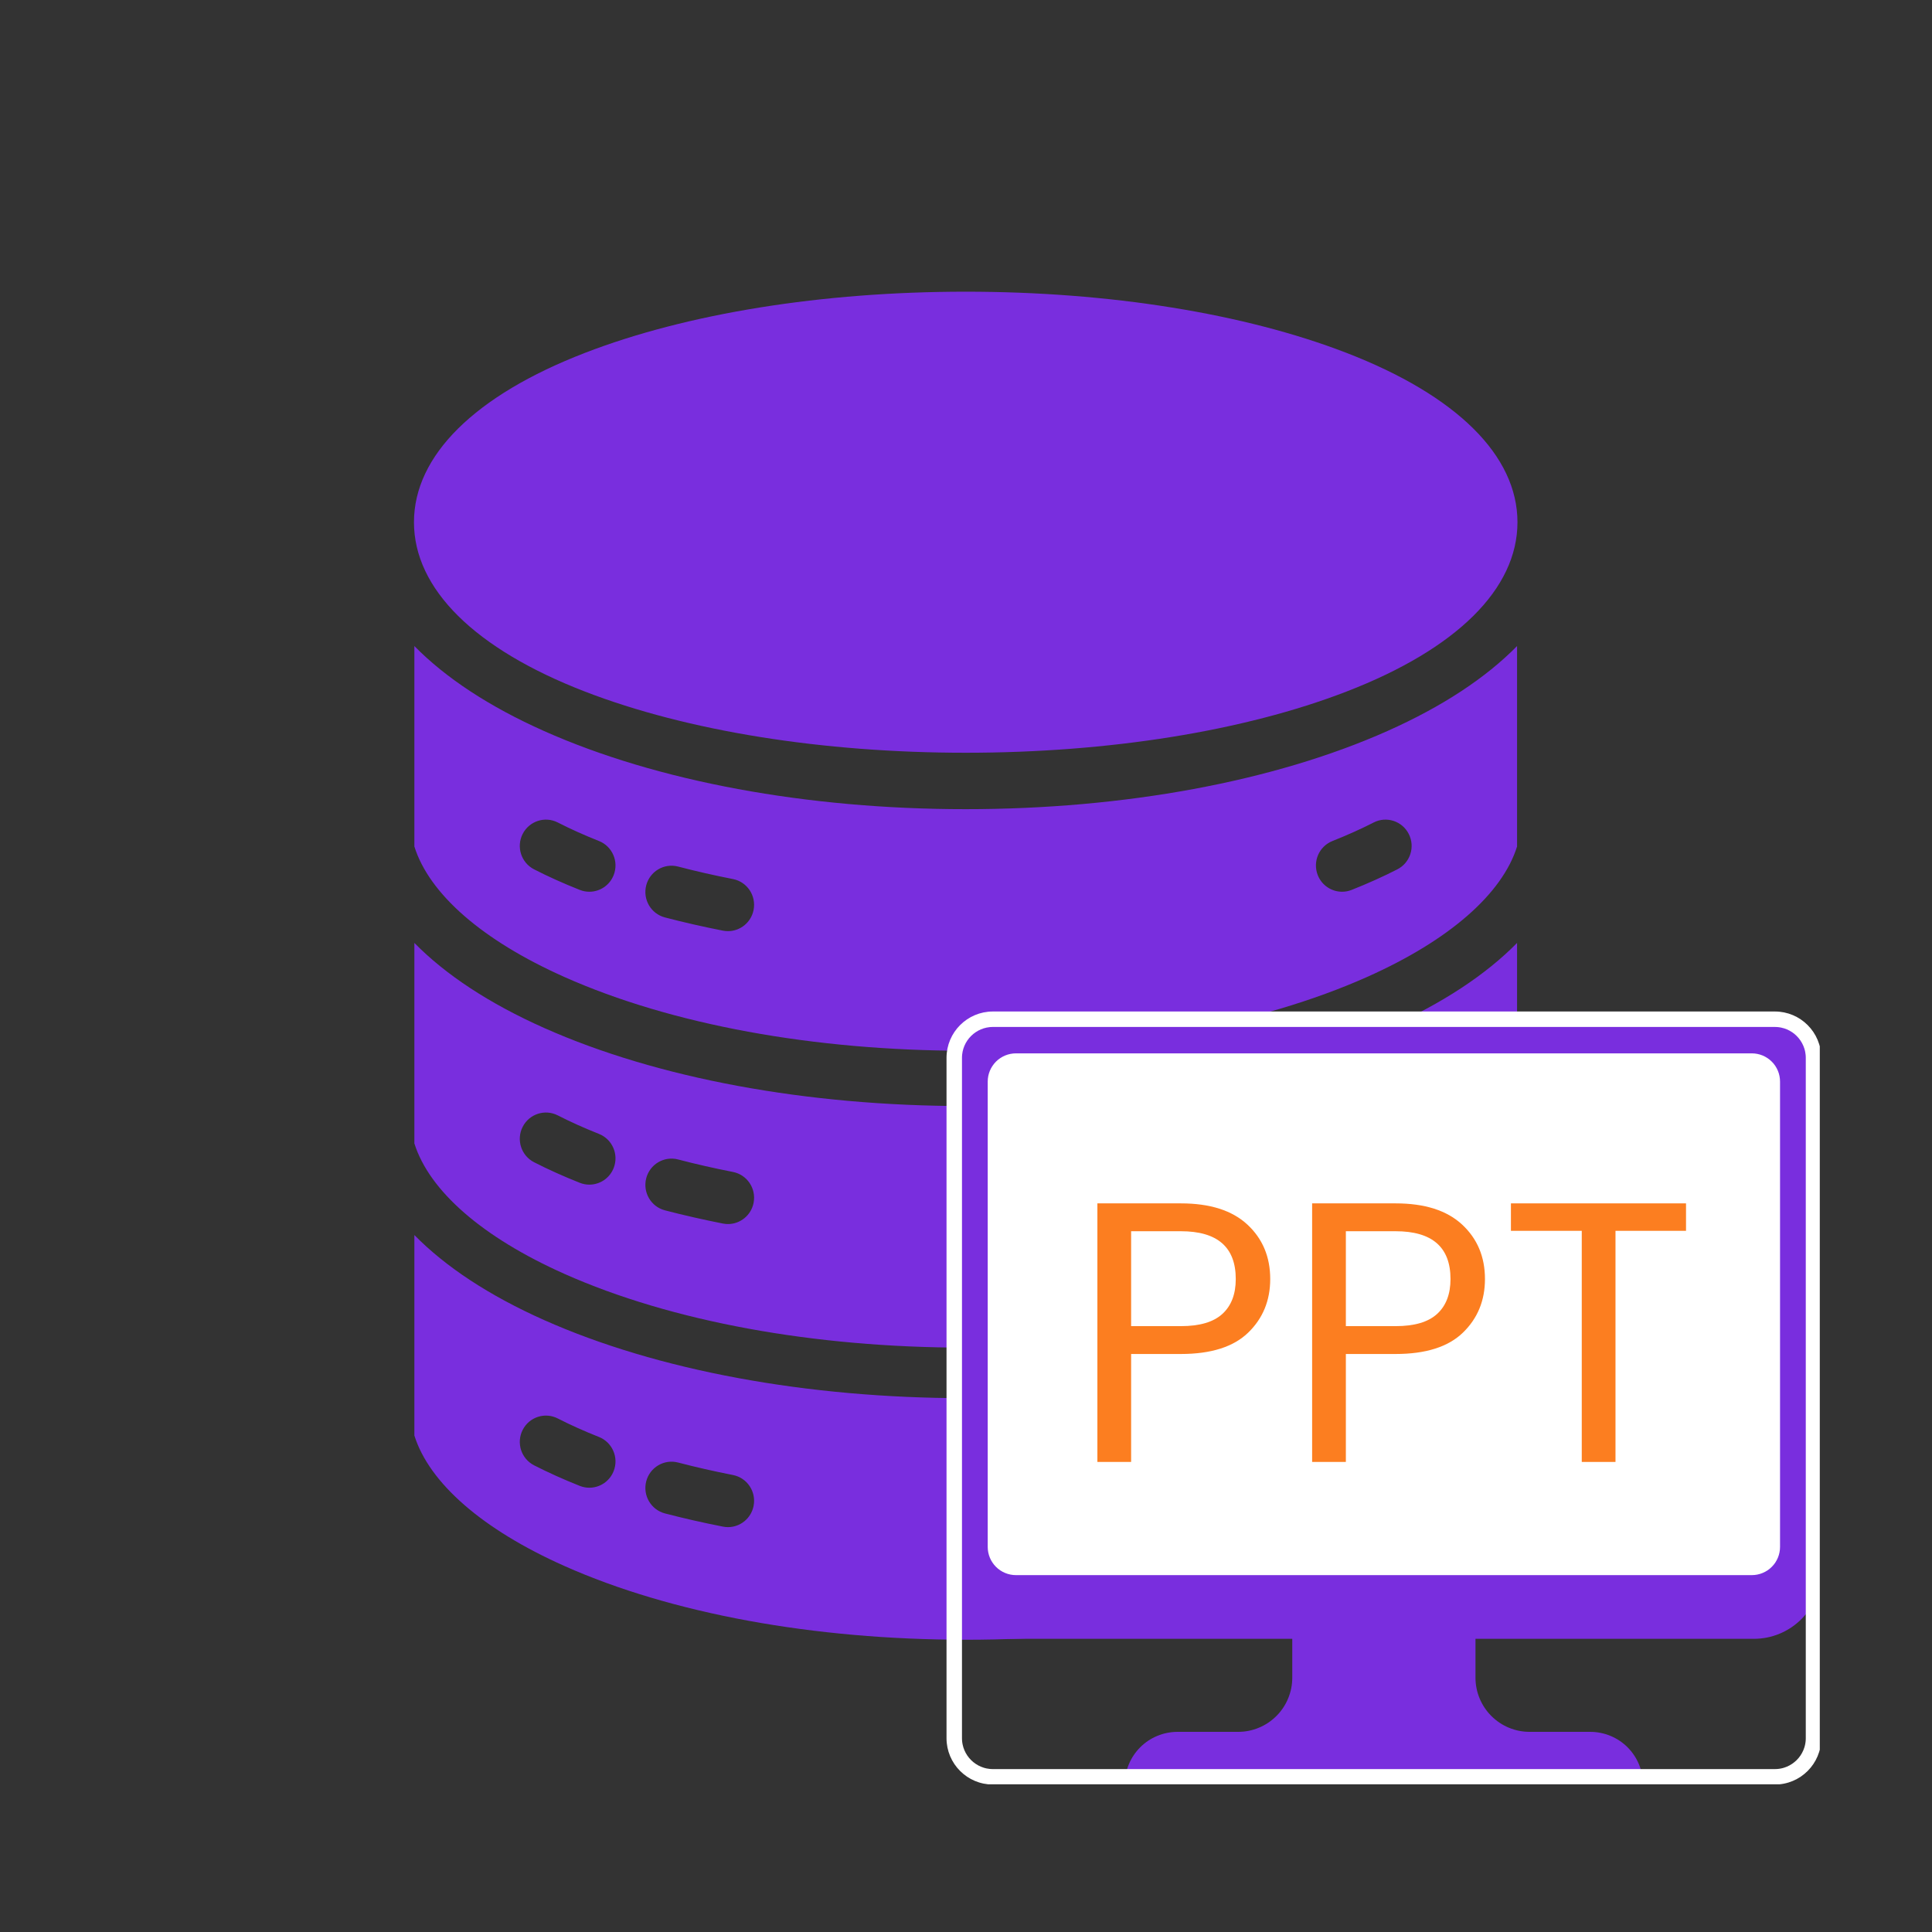 <svg xmlns="http://www.w3.org/2000/svg" xmlns:xlink="http://www.w3.org/1999/xlink" width="500" zoomAndPan="magnify" viewBox="0 0 375 375" height="500" preserveAspectRatio="xMidYMid meet"><rect x="0" y="0" width="375" height="375" fill="#333333" stroke="none"/><defs><g></g><clipPath id="e9f5c22f22"><path d="M 80.188 56.633 L 294.688 56.633 L 294.688 318.383 L 80.188 318.383 Z M 80.188 56.633 " clip-rule="nonzero"></path></clipPath><clipPath id="65143c5e95"><path d="M 190.809 202.363 L 346.586 202.363 L 346.586 307.309 L 190.809 307.309 Z M 190.809 202.363 " clip-rule="nonzero"></path></clipPath><clipPath id="fb74133897"><path d="M 199.059 202.363 L 338.172 202.363 C 340.359 202.363 342.457 203.234 344.004 204.781 C 345.551 206.328 346.422 208.426 346.422 210.613 L 346.422 299.059 C 346.422 301.246 345.551 303.344 344.004 304.891 C 342.457 306.441 340.359 307.309 338.172 307.309 L 199.059 307.309 C 196.871 307.309 194.773 306.441 193.227 304.891 C 191.676 303.344 190.809 301.246 190.809 299.059 L 190.809 210.613 C 190.809 208.426 191.676 206.328 193.227 204.781 C 194.773 203.234 196.871 202.363 199.059 202.363 Z M 199.059 202.363 " clip-rule="nonzero"></path></clipPath><clipPath id="320ef7bd23"><path d="M 184.469 197.082 L 353 197.082 L 353 345.582 L 184.469 345.582 Z M 184.469 197.082 " clip-rule="nonzero"></path></clipPath><clipPath id="b44c2bb606"><path d="M 183.719 205.332 L 183.719 337.387 C 183.719 342.355 187.75 346.387 192.719 346.387 L 344.512 346.387 C 349.48 346.387 353.512 342.355 353.512 337.387 L 353.512 205.332 C 353.512 200.363 349.48 196.332 344.512 196.332 L 192.719 196.332 C 187.75 196.332 183.719 200.363 183.719 205.332 Z M 183.719 205.332 " clip-rule="nonzero"></path></clipPath><clipPath id="1a38a18d39"><path d="M 193.621 197.234 L 343.609 197.234 C 348.582 197.234 352.609 201.262 352.609 206.234 L 352.609 336.484 C 352.609 341.457 348.582 345.484 343.609 345.484 L 193.621 345.484 C 188.648 345.484 184.621 341.457 184.621 336.484 L 184.621 206.234 C 184.621 201.262 188.648 197.234 193.621 197.234 Z M 193.621 197.234 " clip-rule="nonzero"></path></clipPath><clipPath id="44580fa1e0"><path d="M 183.719 196.332 L 353.219 196.332 L 353.219 346.332 L 183.719 346.332 Z M 183.719 196.332 " clip-rule="nonzero"></path></clipPath><clipPath id="bdee0b76f0"><path d="M 183.719 205.332 L 183.719 337.387 C 183.719 342.355 187.75 346.387 192.719 346.387 L 344.512 346.387 C 349.48 346.387 353.512 342.355 353.512 337.387 L 353.512 205.332 C 353.512 200.363 349.48 196.332 344.512 196.332 L 192.719 196.332 C 187.75 196.332 183.719 200.363 183.719 205.332 Z M 183.719 205.332 " clip-rule="nonzero"></path></clipPath><clipPath id="3db2b1735a"><path d="M 183.719 205.332 L 183.719 337.379 C 183.719 342.352 187.75 346.379 192.719 346.379 L 344.5 346.379 C 349.473 346.379 353.5 342.352 353.5 337.379 L 353.5 205.332 C 353.5 200.363 349.473 196.332 344.5 196.332 L 192.719 196.332 C 187.75 196.332 183.719 200.363 183.719 205.332 Z M 183.719 205.332 " clip-rule="nonzero"></path></clipPath></defs><g clip-path="url(#e9f5c22f22)"><path fill="#792ede" d="M 271.223 168.738 C 268.488 170.141 265.504 171.48 262.352 172.73 C 261.742 172.973 261.113 173.086 260.496 173.086 C 258.473 173.086 256.562 171.863 255.773 169.855 C 254.75 167.23 256.027 164.27 258.637 163.238 C 261.488 162.105 264.176 160.898 266.625 159.645 C 269.121 158.367 272.176 159.367 273.445 161.879 C 274.715 164.391 273.723 167.461 271.223 168.738 M 146.273 176.609 C 145.801 179.043 143.68 180.734 141.305 180.734 C 140.98 180.734 140.652 180.703 140.324 180.641 C 136.461 179.879 132.672 179.02 129.066 178.074 C 126.352 177.367 124.727 174.582 125.43 171.852 C 126.137 169.125 128.902 167.488 131.617 168.199 C 135.02 169.09 138.605 169.906 142.27 170.625 C 145.02 171.164 146.812 173.844 146.273 176.609 M 119.113 169.855 C 118.328 171.863 116.418 173.086 114.395 173.086 C 113.777 173.086 113.148 172.973 112.535 172.73 C 109.383 171.48 106.398 170.141 103.664 168.738 C 101.168 167.461 100.172 164.391 101.445 161.879 C 102.715 159.367 105.77 158.367 108.266 159.645 C 110.711 160.898 113.398 162.105 116.254 163.238 C 118.859 164.27 120.141 167.23 119.113 169.855 M 269.27 141.902 C 279.938 137.152 288.406 131.566 294.461 125.398 L 294.461 164.312 C 291.566 173.516 281.305 182.52 265.328 189.637 C 244.609 198.867 216.949 203.949 187.445 203.949 C 157.941 203.949 130.285 198.867 109.562 189.637 C 93.586 182.52 83.328 173.516 80.43 164.312 L 80.43 125.398 C 86.488 131.566 94.953 137.152 105.621 141.902 C 127.559 151.676 156.621 157.059 187.445 157.059 C 218.273 157.059 247.332 151.676 269.27 141.902 Z M 261.328 68.484 C 282.746 76.754 294.539 88.43 294.539 101.363 C 294.539 114.297 282.746 125.973 261.328 134.242 C 241.516 141.895 215.273 146.109 187.445 146.109 C 159.613 146.109 133.375 141.895 113.559 134.242 C 92.145 125.973 80.352 114.297 80.352 101.363 C 80.352 88.43 92.145 76.754 113.559 68.484 C 133.375 60.832 159.613 56.617 187.445 56.617 C 215.273 56.617 241.516 60.832 261.328 68.484 Z M 273.445 218.73 C 274.715 221.242 273.723 224.312 271.223 225.59 C 268.488 226.992 265.504 228.332 262.352 229.582 C 261.742 229.824 261.113 229.938 260.496 229.938 C 258.473 229.938 256.562 228.715 255.773 226.707 C 254.75 224.082 256.027 221.121 258.637 220.09 C 261.488 218.957 264.176 217.75 266.625 216.496 C 269.121 215.219 272.176 216.219 273.445 218.73 M 146.273 233.461 C 145.805 235.895 143.68 237.586 141.305 237.586 C 140.98 237.586 140.652 237.555 140.324 237.492 C 136.461 236.73 132.672 235.867 129.062 234.926 C 126.355 234.219 124.727 231.434 125.43 228.703 C 126.137 225.977 128.902 224.34 131.617 225.051 C 135.02 225.941 138.605 226.758 142.27 227.477 C 145.02 228.016 146.812 230.695 146.273 233.461 M 119.113 226.707 C 118.328 228.715 116.418 229.938 114.395 229.938 C 113.773 229.938 113.148 229.824 112.535 229.582 C 109.387 228.332 106.402 226.992 103.664 225.59 C 101.168 224.312 100.172 221.242 101.445 218.73 C 102.715 216.219 105.77 215.219 108.266 216.496 C 110.715 217.75 113.402 218.957 116.254 220.09 C 118.859 221.121 120.141 224.082 119.113 226.707 M 187.445 214.684 C 156.621 214.684 127.559 209.301 105.621 199.527 C 94.953 194.777 86.488 189.191 80.43 183.023 L 80.43 221.938 C 83.328 231.141 93.586 240.145 109.562 247.262 C 130.285 256.492 157.941 261.574 187.445 261.574 C 216.949 261.574 244.609 256.492 265.328 247.262 C 281.305 240.145 291.566 231.141 294.461 221.938 L 294.461 183.023 C 288.402 189.191 279.938 194.777 269.273 199.527 C 247.332 209.301 218.273 214.684 187.445 214.684 M 273.445 277.555 C 274.715 280.066 273.723 283.141 271.227 284.418 C 268.492 285.816 265.508 287.16 262.352 288.41 C 261.742 288.652 261.113 288.766 260.496 288.766 C 258.473 288.766 256.562 287.539 255.773 285.531 C 254.75 282.91 256.027 279.945 258.637 278.914 C 261.488 277.785 264.176 276.574 266.625 275.324 C 269.121 274.043 272.176 275.043 273.445 277.555 M 146.273 292.289 C 145.805 294.723 143.68 296.414 141.305 296.414 C 140.98 296.414 140.652 296.383 140.324 296.316 C 136.461 295.559 132.672 294.695 129.062 293.754 C 126.355 293.043 124.727 290.258 125.43 287.531 C 126.137 284.805 128.902 283.168 131.617 283.875 C 135.02 284.766 138.605 285.582 142.27 286.301 C 145.02 286.84 146.812 289.52 146.273 292.289 M 119.113 285.531 C 118.328 287.539 116.418 288.766 114.395 288.766 C 113.773 288.766 113.148 288.652 112.535 288.41 C 109.383 287.16 106.398 285.816 103.664 284.418 C 101.168 283.137 100.172 280.066 101.445 277.555 C 102.715 275.043 105.77 274.043 108.266 275.324 C 110.711 276.574 113.398 277.785 116.254 278.914 C 118.859 279.945 120.141 282.91 119.113 285.531 M 187.445 271.383 C 156.621 271.383 127.559 266 105.621 256.227 C 94.953 251.477 86.488 245.891 80.43 239.723 L 80.43 278.637 C 83.328 287.84 93.586 296.844 109.562 303.961 C 130.285 313.191 157.941 318.273 187.445 318.273 C 216.949 318.273 244.609 313.191 265.328 303.961 C 281.305 296.844 291.566 287.84 294.461 278.637 L 294.461 239.723 C 288.402 245.891 279.938 251.477 269.27 256.227 C 247.332 266 218.273 271.383 187.445 271.383 " fill-opacity="1" fill-rule="evenodd"></path></g><g clip-path="url(#65143c5e95)"><g clip-path="url(#fb74133897)"><path fill="#ffffff" d="M 190.809 202.363 L 346.586 202.363 L 346.586 307.309 L 190.809 307.309 Z M 190.809 202.363 " fill-opacity="1" fill-rule="nonzero"></path></g></g><g clip-path="url(#320ef7bd23)"><g clip-path="url(#b44c2bb606)"><g clip-path="url(#1a38a18d39)"><path fill="#792ede" d="M 353.461 305.062 L 353.461 209.367 C 353.461 208.512 353.375 207.664 353.207 206.824 C 353.043 205.984 352.793 205.168 352.469 204.379 C 352.141 203.59 351.738 202.836 351.262 202.125 C 350.789 201.414 350.246 200.754 349.641 200.152 C 349.039 199.547 348.379 199.004 347.668 198.531 C 346.957 198.055 346.203 197.652 345.414 197.324 C 344.625 197 343.809 196.75 342.969 196.582 C 342.129 196.418 341.281 196.332 340.426 196.332 L 196.793 196.332 C 195.938 196.332 195.09 196.418 194.25 196.582 C 193.41 196.75 192.598 197 191.805 197.324 C 191.016 197.652 190.266 198.055 189.555 198.531 C 188.84 199.004 188.184 199.547 187.578 200.152 C 186.973 200.754 186.434 201.414 185.957 202.125 C 185.48 202.836 185.082 203.59 184.754 204.379 C 184.426 205.168 184.18 205.984 184.012 206.824 C 183.844 207.664 183.762 208.512 183.762 209.367 L 183.762 305.062 C 183.762 305.918 183.844 306.766 184.012 307.605 C 184.18 308.445 184.426 309.262 184.754 310.051 C 185.082 310.84 185.48 311.594 185.957 312.305 C 186.434 313.016 186.973 313.672 187.578 314.277 C 188.184 314.883 188.84 315.422 189.555 315.898 C 190.266 316.375 191.016 316.777 191.805 317.102 C 192.598 317.43 193.41 317.68 194.25 317.844 C 195.09 318.012 195.938 318.094 196.793 318.094 L 250.828 318.094 L 250.828 325.637 C 250.828 326.328 250.762 327.012 250.629 327.688 C 250.492 328.367 250.293 329.023 250.027 329.66 C 249.766 330.301 249.441 330.906 249.059 331.48 C 248.672 332.055 248.238 332.586 247.75 333.074 C 247.262 333.562 246.73 333.996 246.156 334.383 C 245.582 334.766 244.977 335.09 244.336 335.352 C 243.699 335.617 243.043 335.816 242.363 335.953 C 241.688 336.086 241.004 336.152 240.312 336.152 L 228.543 336.152 C 227.871 336.152 227.207 336.219 226.551 336.352 C 225.891 336.48 225.25 336.676 224.633 336.934 C 224.012 337.188 223.422 337.504 222.863 337.875 C 222.305 338.25 221.789 338.672 221.312 339.148 C 220.84 339.625 220.414 340.141 220.043 340.699 C 219.668 341.258 219.355 341.844 219.098 342.465 C 218.84 343.086 218.645 343.727 218.516 344.383 C 218.383 345.043 218.32 345.707 218.32 346.379 L 318.902 346.379 C 318.902 345.707 318.836 345.043 318.707 344.383 C 318.574 343.727 318.383 343.086 318.125 342.465 C 317.867 341.844 317.555 341.258 317.18 340.699 C 316.809 340.141 316.383 339.625 315.91 339.148 C 315.434 338.672 314.918 338.25 314.359 337.875 C 313.801 337.504 313.211 337.188 312.59 336.934 C 311.973 336.676 311.332 336.48 310.672 336.352 C 310.016 336.219 309.348 336.152 308.68 336.152 L 296.906 336.152 C 296.219 336.152 295.535 336.086 294.855 335.953 C 294.18 335.816 293.52 335.617 292.883 335.352 C 292.246 335.09 291.641 334.766 291.066 334.383 C 290.492 333.996 289.961 333.562 289.473 333.074 C 288.984 332.586 288.547 332.055 288.164 331.48 C 287.781 330.906 287.457 330.301 287.191 329.66 C 286.926 329.023 286.727 328.367 286.594 327.688 C 286.457 327.012 286.391 326.328 286.391 325.637 L 286.391 318.094 L 340.426 318.094 C 341.281 318.094 342.129 318.012 342.969 317.844 C 343.809 317.68 344.625 317.43 345.414 317.102 C 346.203 316.777 346.957 316.375 347.668 315.898 C 348.379 315.422 349.035 314.883 349.641 314.277 C 350.246 313.672 350.789 313.016 351.262 312.305 C 351.738 311.594 352.141 310.84 352.469 310.051 C 352.793 309.262 353.043 308.445 353.207 307.605 C 353.375 306.766 353.461 305.918 353.461 305.062 Z M 191.715 300.254 L 191.715 209.934 C 191.715 209.574 191.75 209.219 191.82 208.863 C 191.891 208.512 191.996 208.168 192.133 207.836 C 192.27 207.504 192.438 207.188 192.641 206.891 C 192.84 206.59 193.066 206.312 193.32 206.059 C 193.574 205.805 193.852 205.578 194.152 205.379 C 194.449 205.18 194.766 205.012 195.098 204.871 C 195.43 204.734 195.773 204.633 196.125 204.562 C 196.477 204.492 196.836 204.457 197.195 204.457 L 340.027 204.457 C 340.387 204.457 340.742 204.492 341.094 204.562 C 341.449 204.633 341.789 204.734 342.121 204.871 C 342.457 205.012 342.77 205.18 343.07 205.379 C 343.367 205.578 343.645 205.805 343.898 206.059 C 344.156 206.312 344.383 206.59 344.582 206.891 C 344.781 207.188 344.949 207.504 345.086 207.836 C 345.227 208.168 345.328 208.512 345.398 208.863 C 345.469 209.219 345.504 209.574 345.504 209.934 L 345.504 300.254 C 345.504 300.613 345.469 300.969 345.398 301.32 C 345.328 301.676 345.227 302.016 345.086 302.352 C 344.949 302.684 344.781 302.996 344.582 303.297 C 344.383 303.598 344.156 303.871 343.898 304.125 C 343.645 304.383 343.367 304.609 343.07 304.809 C 342.77 305.008 342.457 305.176 342.121 305.312 C 341.789 305.453 341.449 305.555 341.094 305.625 C 340.742 305.695 340.387 305.73 340.027 305.73 L 197.195 305.73 C 196.836 305.73 196.477 305.695 196.125 305.625 C 195.773 305.555 195.43 305.453 195.098 305.312 C 194.766 305.176 194.449 305.008 194.152 304.809 C 193.852 304.609 193.574 304.383 193.32 304.125 C 193.066 303.871 192.84 303.598 192.641 303.297 C 192.438 302.996 192.27 302.684 192.133 302.352 C 191.996 302.016 191.891 301.676 191.82 301.32 C 191.75 300.969 191.715 300.613 191.715 300.254 Z M 191.715 300.254 " fill-opacity="1" fill-rule="nonzero"></path></g></g></g><g clip-path="url(#44580fa1e0)"><g clip-path="url(#bdee0b76f0)"><g clip-path="url(#3db2b1735a)"><path stroke-linecap="butt" transform="matrix(0.75, 0, 0, 0.75, 183.72, 196.334)" fill="none" stroke-linejoin="miter" d="M -0.001 11.998 L -0.001 188.06 C -0.001 194.691 5.374 200.06 11.999 200.06 L 214.374 200.06 C 221.004 200.06 226.374 194.691 226.374 188.06 L 226.374 11.998 C 226.374 5.373 221.004 -0.002 214.374 -0.002 L 11.999 -0.002 C 5.374 -0.002 -0.001 5.373 -0.001 11.998 Z M -0.001 11.998 " stroke="#ffffff" stroke-width="8" stroke-opacity="1" stroke-miterlimit="4"></path></g></g></g><g fill="#fc7e20" fill-opacity="1"><g transform="translate(207.455, 283.762)"><g><path d="M 39.094 -35.5 C 39.094 -31.32 37.664 -27.852 34.812 -25.094 C 31.957 -22.332 27.602 -20.953 21.75 -20.953 L 12.094 -20.953 L 12.094 0 L 5.547 0 L 5.547 -50.188 L 21.75 -50.188 C 27.406 -50.188 31.707 -48.816 34.656 -46.078 C 37.613 -43.336 39.094 -39.812 39.094 -35.5 Z M 21.75 -26.359 C 25.395 -26.359 28.082 -27.148 29.812 -28.734 C 31.539 -30.316 32.406 -32.57 32.406 -35.5 C 32.406 -41.688 28.852 -44.781 21.75 -44.781 L 12.094 -44.781 L 12.094 -26.359 Z M 21.75 -26.359 "></path></g></g></g><g fill="#fc7e20" fill-opacity="1"><g transform="translate(249.136, 283.762)"><g><path d="M 39.094 -35.5 C 39.094 -31.32 37.664 -27.852 34.812 -25.094 C 31.957 -22.332 27.602 -20.953 21.75 -20.953 L 12.094 -20.953 L 12.094 0 L 5.547 0 L 5.547 -50.188 L 21.75 -50.188 C 27.406 -50.188 31.707 -48.816 34.656 -46.078 C 37.613 -43.336 39.094 -39.812 39.094 -35.5 Z M 21.75 -26.359 C 25.395 -26.359 28.082 -27.148 29.812 -28.734 C 31.539 -30.316 32.406 -32.57 32.406 -35.5 C 32.406 -41.688 28.852 -44.781 21.75 -44.781 L 12.094 -44.781 L 12.094 -26.359 Z M 21.75 -26.359 "></path></g></g></g><g fill="#fc7e20" fill-opacity="1"><g transform="translate(290.817, 283.762)"><g><path d="M 36.438 -50.188 L 36.438 -44.859 L 22.75 -44.859 L 22.75 0 L 16.203 0 L 16.203 -44.859 L 2.453 -44.859 L 2.453 -50.188 Z M 36.438 -50.188 "></path></g></g></g></svg>